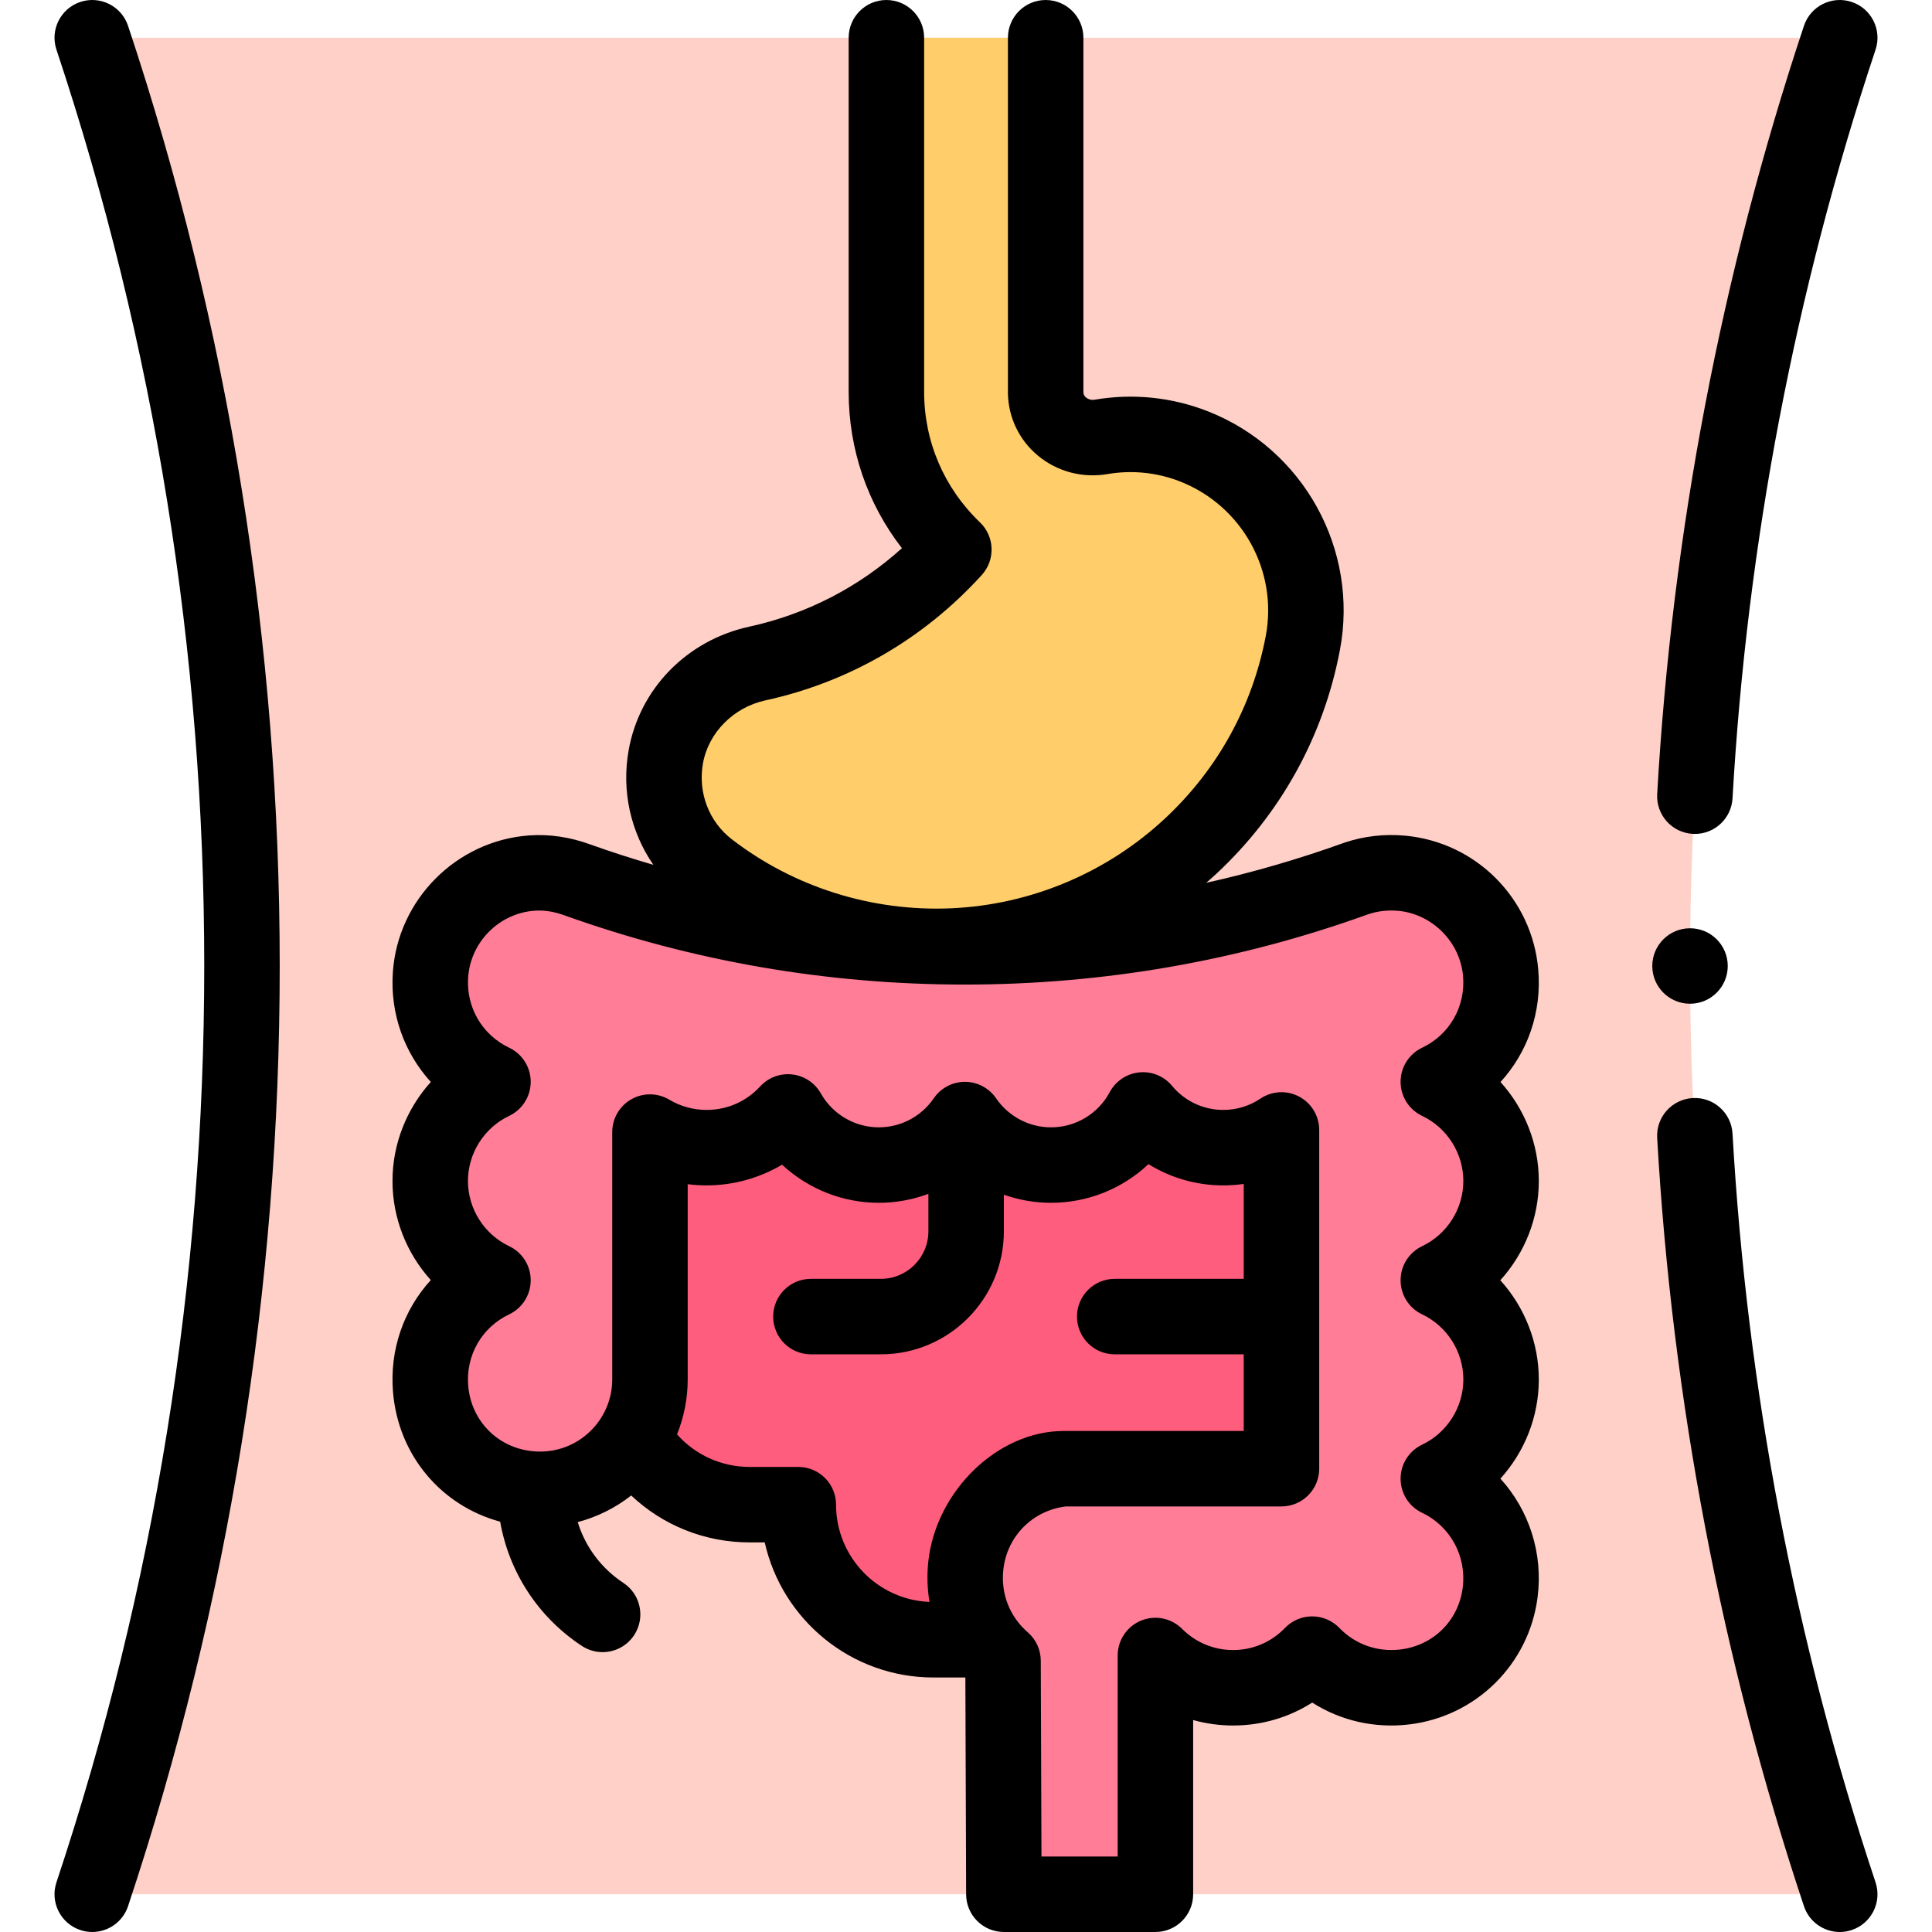 <svg id="Capa_1" enable-background="new 0 0 512.005 512.005" height="512" viewBox="0 0 512.005 512.005" width="512" xmlns="http://www.w3.org/2000/svg"><g><path d="m24.448 502.002c25.741-77.32 39.68-160.032 39.68-246s-13.939-168.68-39.68-246h463.11c-25.741 77.32-39.68 160.032-39.68 246s13.939 168.68 39.68 246z" fill="#ffd0c7"/><g><path d="m255.969 414.779c1.553-13.689 12.288-24.226 26.001-25.557h57.635v-89.775c-4.404 2.967-9.709 4.7-15.419 4.7-8.557 0-16.205-3.891-21.273-10-4.654 8.695-13.821 14.612-24.372 14.612-9.482 0-17.846-4.779-22.822-12.058-4.976 7.279-13.34 12.058-22.822 12.058-10.334 0-19.336-5.677-24.075-14.078-5.358 5.819-13.037 9.467-21.57 9.467-5.483 0-10.612-1.508-14.999-4.129v65.568h-.036c0 5.452-1.507 11.915-4.116 16.277l.191.059c6.324 10.127 17.569 16.865 30.389 16.865h12.885c0 19.772 16.028 35.8 35.8 35.8h12.628c-3.21-5.281-4.796-13.02-4.025-19.809z" fill="#ff5d7d"/></g><path d="m397.805 365.585c0-11.609-6.799-21.627-16.632-26.298 9.833-4.67 16.632-14.688 16.632-26.298s-6.799-21.627-16.632-26.298c10.551-5.011 17.609-16.18 16.522-28.864-1.19-13.885-12.351-25.126-26.228-26.405-4.296-.396-8.42.142-12.194 1.436l-.002-.004c-32.336 11.694-67.218 18.069-103.588 18.069-35.999 0-70.54-6.246-102.597-17.713-3.768-1.382-7.854-2.152-12.17-1.835-14.313 1.052-25.86 12.67-26.832 26.988-.846 12.462 6.161 23.388 16.563 28.328-9.832 4.67-16.632 14.689-16.632 26.298s6.8 21.627 16.632 26.298c-10.53 5.002-17.583 16.138-16.528 28.793 1.163 13.952 11.827 24.921 25.747 26.428 17.528 1.899 32.35-11.782 32.35-28.924h.036v-65.568c4.388 2.621 9.517 4.129 15 4.129 8.533 0 16.212-3.648 21.57-9.467 4.739 8.402 13.742 14.079 24.075 14.079 9.483 0 17.847-4.779 22.822-12.058 4.976 7.279 13.34 12.058 22.822 12.058 10.551 0 19.718-5.917 24.372-14.612 5.068 6.109 12.715 10 21.273 10 5.71 0 11.015-1.732 15.419-4.7v89.775h-57.635c-13.712 1.331-24.448 11.868-26.001 25.557-1.149 10.127 2.925 19.338 9.851 25.353l.215 61.871h40.165v-63.271c5.268 5.278 12.544 8.551 20.59 8.551 8.234 0 15.664-3.425 20.957-8.922 6.044 6.277 14.873 9.852 24.505 8.712 13.271-1.571 23.582-11.745 25.3-24.998 1.715-13.227-5.463-25.005-16.379-30.189 9.833-4.671 16.632-14.69 16.632-26.299z" fill="#ff7d97"/><path d="m234.904 10.002v93.847c0 16.417 6.873 31.25 17.879 41.806-13.605 14.977-31.704 25.745-52.089 30.19-12.288 2.679-22.074 12.381-24.257 24.766-2.011 11.406 2.46 22.855 11.428 29.754 37.691 28.998 91.904 27.314 127.781-6.225 15.935-14.897 25.843-33.825 29.622-53.732 4.178-22.009-7.96-43.87-28.798-52.092l-.076-.03c-8.069-3.157-16.537-3.889-24.595-2.506-7.478 1.284-14.582-4.134-14.682-11.721-.001-.07-.001-.141-.001-.212v-93.845" fill="#ffcd69"/><g><path d="m459.14 300.415c-.314-5.514-5.042-9.733-10.553-9.414-5.514.313-9.729 5.038-9.415 10.553 3.959 69.469 17.046 137.973 38.898 203.608 1.396 4.191 5.298 6.844 9.486 6.844 1.047 0 2.112-.166 3.16-.515 5.24-1.745 8.074-7.407 6.329-12.647-21.293-63.961-34.047-130.722-37.905-198.429z"/><path d="m448.588 220.986c.194.012.387.017.578.017 5.262 0 9.672-4.11 9.975-9.431 3.859-67.698 16.612-134.453 37.905-198.41 1.745-5.24-1.089-10.902-6.329-12.647-5.242-1.743-10.902 1.09-12.646 6.329-21.851 65.633-34.937 134.13-38.897 203.59-.315 5.513 3.9 10.238 9.414 10.552z"/><path d="m21.289.514c-5.24 1.745-8.074 7.407-6.329 12.647 25.99 78.067 39.168 159.771 39.168 242.841s-13.179 164.774-39.168 242.841c-1.745 5.24 1.089 10.902 6.329 12.647 1.048.349 2.113.515 3.16.515 4.188 0 8.091-2.652 9.487-6.844 26.669-80.109 40.192-163.938 40.192-249.159s-13.523-169.049-40.192-249.159c-1.745-5.239-7.409-8.071-12.647-6.329z"/><circle cx="447.877" cy="256.003" r="10"/><path d="m356.396 223.275c-11.857 4.288-24.467 7.963-36.728 10.68.945-.824 1.888-1.65 2.807-2.509 17.008-15.899 28.288-36.36 32.618-59.171 5.062-26.667-9.638-53.271-34.93-63.25-.017-.007-.11-.044-.126-.05-9.515-3.723-19.865-4.778-29.93-3.049-1.189.205-1.993-.338-2.285-.58-.695-.578-.704-1.211-.707-1.497v-93.847c0-5.522-4.477-10-10-10s-10 4.478-10 10l.002 94.191c.085 6.393 2.971 12.417 7.917 16.53 5.12 4.258 11.848 6.048 18.456 4.913 6.477-1.11 13.138-.432 19.21 1.943.008.003.092.036.099.039 16.395 6.469 25.917 23.68 22.644 40.925-3.533 18.611-12.74 35.311-26.626 48.292-15.488 14.479-35.666 22.959-56.815 23.878-20.937.896-41.541-5.581-58.039-18.274-6.094-4.688-9.036-12.387-7.678-20.092 1.439-8.165 8.086-14.89 16.54-16.732 22.165-4.834 42-16.327 57.361-33.237 3.642-4.01 3.429-10.191-.481-13.941-9.544-9.152-14.8-21.437-14.8-34.588v-93.847c0-5.522-4.477-10-10-10s-10 4.478-10 10v93.847c0 15.217 4.953 29.606 14.116 41.428-11.469 10.36-25.299 17.492-40.456 20.798-16.548 3.607-29.099 16.482-31.976 32.801-1.907 10.818.574 21.643 6.562 30.317-5.586-1.628-11.132-3.408-16.622-5.372-5.456-2.001-10.955-2.811-16.345-2.419-19.259 1.414-34.768 17.013-36.077 36.284-.744 10.949 3.022 21.331 10.07 29.048-6.404 7.087-10.163 16.425-10.163 26.256 0 9.826 3.754 19.16 10.153 26.245-7.192 7.859-10.947 18.477-10.014 29.676 1.394 16.736 12.739 30.109 28.398 34.358 2.345 13.371 10.063 25.295 21.652 32.921 1.694 1.114 3.601 1.647 5.488 1.647 3.252 0 6.441-1.584 8.363-4.504 3.036-4.613 1.757-10.814-2.856-13.851-5.878-3.868-10.09-9.584-12.093-16.105 5.129-1.354 9.958-3.745 14.175-7.053 8.382 7.921 19.505 12.433 31.399 12.433h3.985c4.575 20.46 22.88 35.8 44.7 35.8h8.471l.2 57.48c.019 5.509 4.491 9.965 10 9.965h40.165c5.523 0 10-4.478 10-10v-46.168c3.404.954 6.96 1.446 10.59 1.446 7.558 0 14.761-2.117 20.961-6.077 7.525 4.801 16.507 6.883 25.677 5.797 17.747-2.102 31.745-15.936 34.042-33.643 1.522-11.74-2.262-23.166-9.842-31.5 6.413-7.089 10.178-16.435 10.178-26.273 0-9.85-3.774-19.206-10.201-26.297 6.427-7.091 10.201-16.448 10.201-26.298 0-9.825-3.754-19.158-10.151-26.243 7.214-7.881 10.967-18.534 10.004-29.772-1.614-18.841-16.449-33.774-35.272-35.51-5.473-.503-10.849.106-15.991 1.811zm-110.364 190.377c-.417 3.669-.301 7.326.289 10.879-13.744-.55-24.758-11.897-24.758-25.773 0-5.522-4.477-10-10-10h-12.885c-7.471 0-14.398-3.169-19.254-8.633 1.84-4.581 2.826-9.51 2.826-14.54v-51.757c1.652.211 3.322.318 5 .318 7.086 0 14-1.936 20.01-5.485 6.871 6.389 16.002 10.098 25.635 10.098 4.552 0 8.992-.828 13.14-2.375v9.936c0 6.943-5.648 12.592-12.592 12.592h-18.543c-5.523 0-10 4.478-10 10s4.477 10 10 10h18.544c17.971 0 32.592-14.621 32.592-32.592v-9.705c3.965 1.398 8.184 2.145 12.504 2.145 9.765 0 18.945-3.76 25.82-10.249 5.881 3.65 12.718 5.637 19.825 5.637 1.825 0 3.636-.131 5.419-.388v25.152h-34.191c-5.523 0-10 4.478-10 10s4.477 10 10 10h34.191v20.311h-47.635c-17.674-.002-33.844 15.981-35.937 34.429zm130.851-65.331c6.635 3.151 10.922 9.928 10.922 17.264 0 7.337-4.288 14.114-10.923 17.267-3.487 1.656-5.709 5.173-5.709 9.033s2.223 7.376 5.71 9.032c7.509 3.565 11.83 11.552 10.751 19.87-1.134 8.742-7.789 15.314-16.56 16.353-6.055.715-11.935-1.366-16.125-5.717-1.885-1.958-4.486-3.064-7.204-3.064s-5.318 1.106-7.204 3.063c-3.638 3.778-8.522 5.859-13.754 5.859-5.1 0-9.899-1.994-13.512-5.614-2.858-2.865-7.162-3.724-10.9-2.178-3.739 1.547-6.178 5.194-6.178 9.241v53.272h-20.197l-.181-51.906c-.01-2.884-1.265-5.624-3.443-7.516-4.838-4.201-7.197-10.279-6.472-16.675 1.002-8.831 7.799-15.634 16.599-16.685h57.102c5.523 0 10-4.478 10-10v-89.774c0-3.697-2.04-7.092-5.303-8.828-3.262-1.737-7.219-1.531-10.285.535-2.905 1.958-6.305 2.992-9.832 2.992-5.262 0-10.21-2.327-13.576-6.385-2.125-2.562-5.389-3.904-8.7-3.564-3.313.334-6.242 2.295-7.813 5.23-3.081 5.756-9.042 9.331-15.556 9.331-5.825 0-11.27-2.879-14.567-7.702-1.864-2.726-4.953-4.356-8.255-4.356s-6.392 1.631-8.255 4.356c-3.297 4.823-8.742 7.702-14.567 7.702-6.349 0-12.237-3.445-15.365-8.992-1.572-2.786-4.382-4.652-7.56-5.021-3.176-.372-6.34.807-8.507 3.16-3.705 4.024-8.752 6.24-14.213 6.24-3.486 0-6.899-.938-9.871-2.714-3.089-1.845-6.933-1.888-10.064-.112-3.13 1.776-5.064 5.098-5.064 8.697v65.567c0 5.406-2.315 10.585-6.351 14.207-4.101 3.682-9.415 5.377-14.957 4.776-9.159-.992-16.091-8.113-16.858-17.317-.671-8.05 3.589-15.479 10.853-18.93 3.487-1.657 5.709-5.173 5.709-9.033 0-3.861-2.223-7.377-5.71-9.033-6.635-3.151-10.922-9.928-10.922-17.265s4.287-14.113 10.922-17.265c3.487-1.656 5.71-5.172 5.71-9.033 0-3.86-2.222-7.376-5.709-9.033-7.145-3.394-11.414-10.701-10.876-18.617.638-9.397 8.199-17.004 17.588-17.693 2.571-.189 5.186.22 8.068 1.277 33.943 12.141 69.595 18.297 105.965 18.297 36.634 0 72.525-6.243 106.678-18.553.051-.017.102-.034.153-.052 2.562-.877 5.267-1.194 8.035-.938 9.021.831 16.408 8.27 17.182 17.301.691 8.07-3.567 15.52-10.848 18.978-3.487 1.656-5.71 5.172-5.71 9.033 0 3.86 2.222 7.377 5.709 9.033 6.635 3.151 10.922 9.928 10.922 17.265s-4.287 14.113-10.922 17.265c-3.487 1.656-5.709 5.173-5.709 9.033s2.222 7.38 5.709 9.036z"/></g></g></svg>